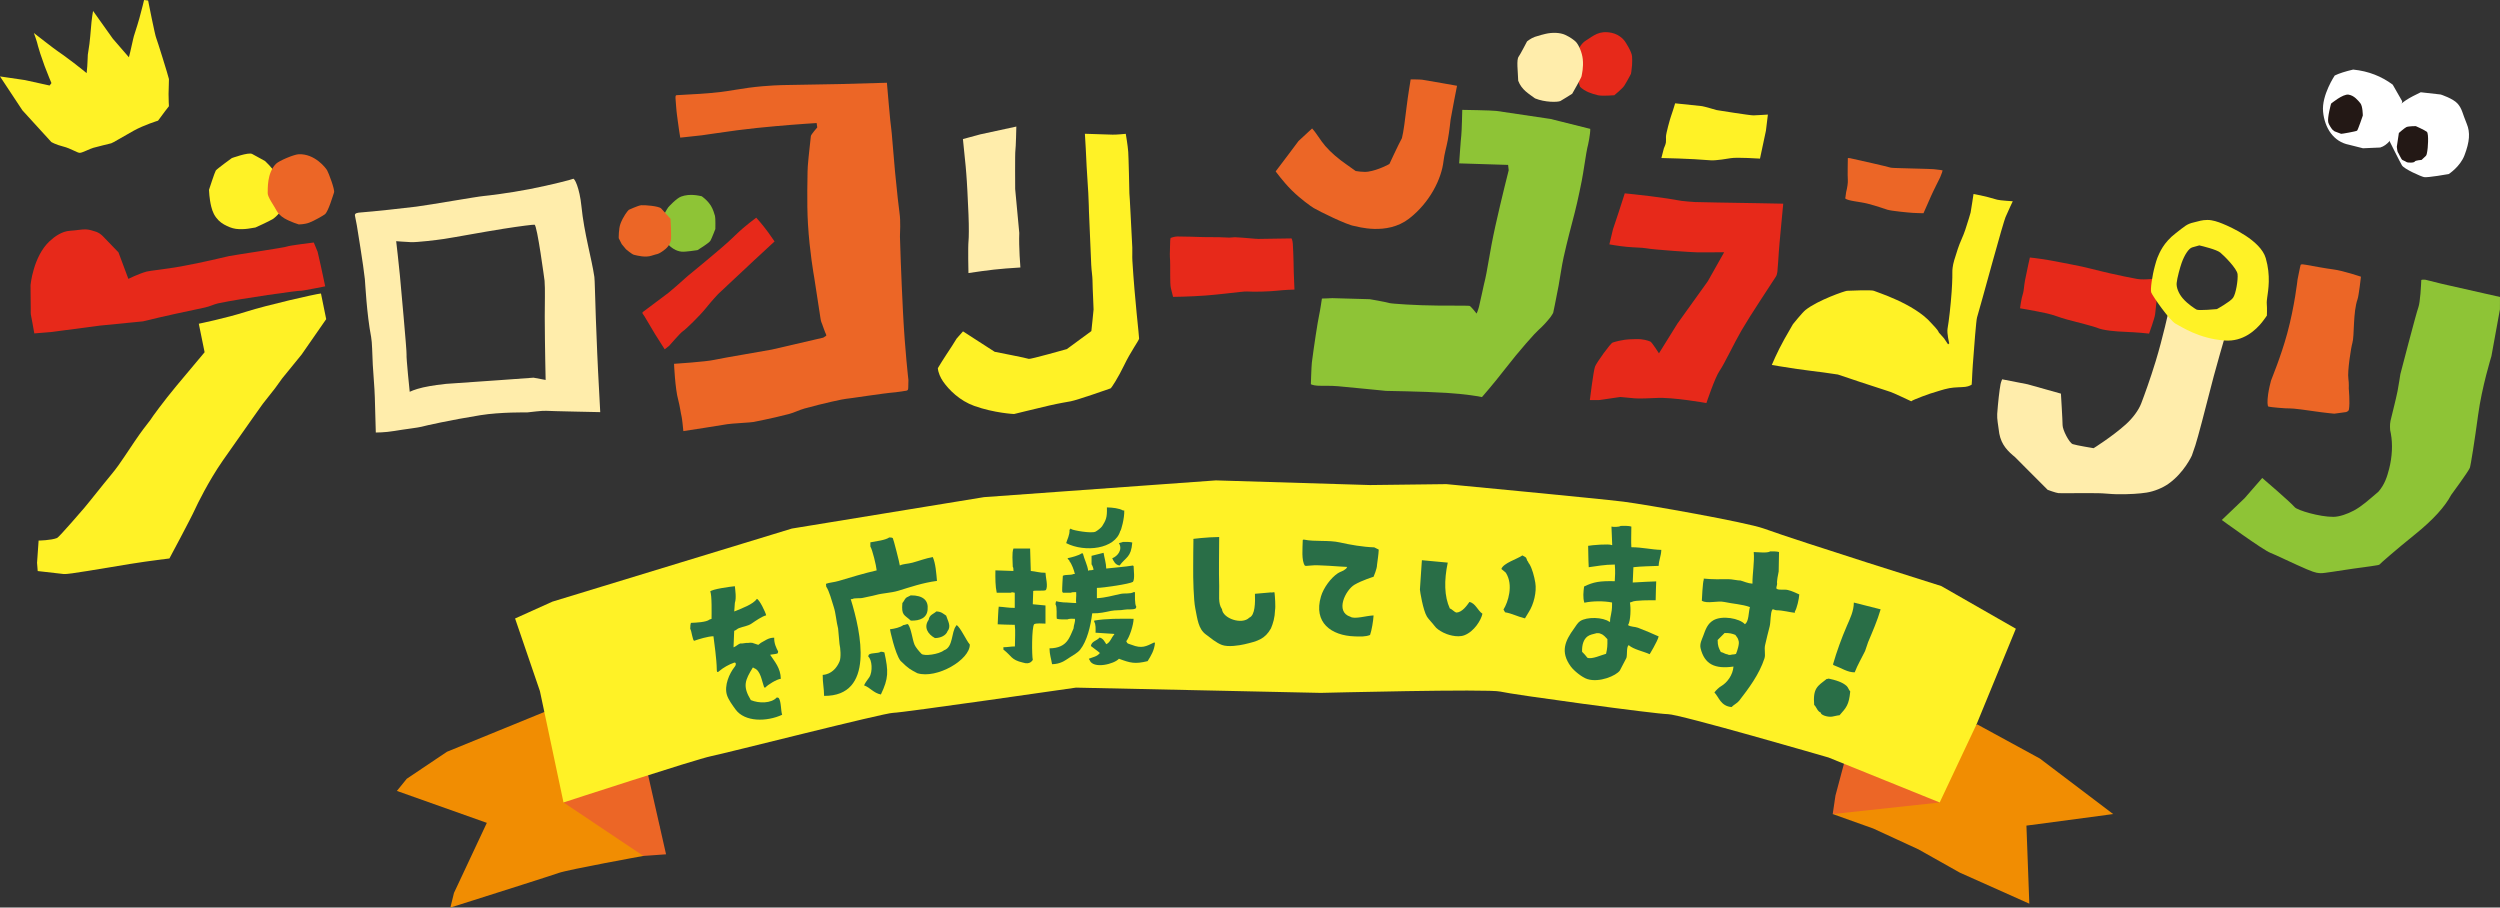 <?xml version="1.0" encoding="UTF-8"?><svg id="b" xmlns="http://www.w3.org/2000/svg" width="869.084" height="315.498" viewBox="0 0 869.084 315.498"><rect x="0" y="0" width="869.084" height="315.498" fill="#333333" stroke="none"/><g id="c"><path d="M54.937,41.951s-4.804,1.475-8.427,3.469c-3.623,1.994-7.386,4.319-7.845,4.394s-5.108,1.285-6.201,1.564-3.779,1.718-4.687,1.757-3.144-1.543-5.792-2.197-4.151-1.571-4.151-1.571l-10.047-11.018L0,26.568l8.645,1.267,8.595,1.891.324-.419.324-.419s-1.26-2.916-2.395-5.974c-1.135-3.058-2.147-6.257-2.273-6.873-.163-.793-.524-1.935-.844-2.88s-.6-1.691-.6-1.691c0,0,1.887,1.475,3.882,3.015,1.995,1.54,4.098,3.143,4.53,3.401s3.07,2.151,5.444,3.969c2.374,1.817,4.484,3.558,4.484,3.558-.002.085.099-1.009.221-2.373s.108-3.012.188-4.008c.056-.695.384-2.147.567-3.794s.378-3.474.478-4.894c.139-1.974.334-3.611.495-4.754s.287-1.793.287-1.793l3.433,4.824,3.433,4.824,2.796,3.231,2.796,3.231s.752-2.825,1.481-6.342c.051-.633,1.272-4.002,2.168-7.237s1.624-6.324,1.624-6.324l.703.088.703.088s.608,3.091,1.266,6.27,1.365,6.445,1.563,6.795,4.258,13.343,4.412,14.246c.055.322-.13,3.017-.135,5.177-.005,2.16.132,4.252.132,4.252,0,0-.645.84-1.352,1.743s-2.192,3.033-2.439,3.292Z" fill="#fff226"/><path d="M835.077,35.181l-3.292-5.758c-3.854-2.866-8.379-4.701-13.752-5.239-2.657.625-4.856,1.306-6.402,2.065,0,0-4.595,6.829-4.054,12.563.541,5.735,3.674,10.464,8.996,11.503l4.87,1.225,5.992-.258c2.495-.707,4.282-3.247,5.926-6.153l1.718-9.949Z" fill="#fff"/><path d="M830.779,49.237s3.447,6.965,4.216,8.244c.768,1.28,6.525,3.831,7.681,4.092,1.156.261,8.583-1.065,8.583-1.065,0,0,3.956-2.519,5.478-6.522,1.798-4.728,2.049-7.928.783-10.957-1.52-3.636-1.565-5.13-3.131-6.957-1.565-1.826-5.913-3.217-5.913-3.217l-6.943-.782c-3.707,1.803-7.225,3.522-8.728,6.398,0,0-2.56,7.789-2.026,10.766Z" fill="#fff"/><path d="M836.759,56.416c.251.099,2.41.31,2.74-.303.2-.371,2.332-.526,2.332-.526,0,0,.973-.97,1.429-1.354.456-.384.431-1.418.555-1.742s.637-6.06-.177-6.686c-.814-.626-3.834-1.962-3.834-1.962,0,0-2.6,0-3.293.355s-2.583,2.028-2.583,2.028l-.716,4.791s.189,1.737.33,1.853c.166.136,1.248,2.616,1.608,2.733.33.108,1.609.813,1.609.813Z" fill="#231815"/><path d="M811.569,45.653l2.284.87c.143.054,5.226-.843,5.543-1.104s1.994-5.235,1.994-5.235c0,0-0-3.29-.863-4.317-.862-1.027-2.147-2.661-4.101-2.969-1.954-.308-6.063,3.124-6.063,3.124,0,0-1.357,4.885-.986,6.508.184.802,1.269,2.391,1.519,2.595s.671.528.671.528Z" fill="#231815"/><polygon points="687.368 251.834 709.124 263.691 734.605 282.991 704.453 287.011 705.458 314.148 681.299 303.355 666.941 295.279 651.185 288.015 637.115 282.99 661.236 262.889 687.368 251.834" fill="#f18d02"/><polygon points="674.302 278.97 637.115 282.99 638.062 276.578 642.488 260.007 654.072 255.043 668.303 255.044 674.302 278.97" fill="#ec6626"/><path d="M192.629,246.12l-37.256,15.222-13.969,9.384-3.43,4.223,31.266,11.103-11.425,24.366-1.248,5.08s3.014-.953,7.341-2.324c10.26-3.251,27.907-8.857,30.285-9.701,3.381-1.201,29.464-5.923,29.464-5.923l5.595-9.987-10.142-33.635-26.482-7.809Z" fill="#f18d02"/><polygon points="195.894 278.962 223.657 297.55 231.545 296.987 221.967 254.729 195.894 278.962" fill="#ec6626"/><path d="M459.22,240.872l-85.172-1.83s-60.562,8.766-63.577,8.766c-3.015,0-58.294,14.07-63.319,15.075-5.025,1.005-51.258,16.08-51.258,16.08l-8.196-38.699-8.637-25.259,12.976-5.852,83.258-25.411,66.807-10.92,80.574-5.819,53.598,1.618,26.546-.32s53.342,5.071,61.382,6.076c8.04,1.005,42.926,7.196,48.907,9.349,13.311,4.792,61.762,20.014,61.762,20.014l25.907,14.824-13.585,33.057-12.891,27.348-38.653-15.634s-51.802-15.07-55.822-15.07c-4.02,0-54.273-6.842-58.293-7.847-4.02-1.005-62.314.453-62.314.453Z" fill="#fff226"/><path d="M414.879,187.411c-.09,3.188-.045,6.718-.084,9.505-.058,4.202.145,11.66.715,14.509.765,3.823,1.063,7.199,3.689,9.132,1.674,1.232,3.624,2.929,5.606,3.656,2.114.774,5.916.193,7.799-.244,4.668-1.084,7.129-1.81,9.219-5.514.76-1.805,1.344-3.765,1.425-6.364.232-1.126-.04-4.991-.19-6.174-.427-.154-.942.215-1.192.018-1.868.163-3.737.325-5.606.487.11,2.946.09,7.467-1.95,8.287-2.564,2.598-9.236.282-9.505-2.925-1.433-2.02-.891-4.977-.975-8.043-.15-5.519-.02-11.242,0-17.06-3.794.015-10.336.717-8.95.731Z" fill="#296e47" fill-rule="evenodd"/><path d="M452.879,187.839c-.067,2.822-.488,7.035.731,8.791.281.214,1.082-.005,2.081-.035,2.452-.341,10.281.428,12.633.486,0,.081-.416.75-.579.75-.777.724-1.747.847-2.681,1.462-2.392,1.576-4.954,5.026-5.849,8.043-2.707,9.126,3.599,13.625,11.699,13.892,1.904.063,3.72.171,5.362-.487.564-1.543,1.121-4.9,1.223-6.794-2.436.072-6.65,1.418-8.047.457-5.472-1.717-1.694-9.323,1.437-11.149,2.655-1.548,6.604-2.75,6.604-2.75,0,0,1.234-2.817,1.202-4.121.258-2.06.511-3.474.601-5.323-.081-.081-1.477-.704-1.558-.785-3.864-.112-8.56-.928-11.942-1.706-3.876-.891-8.745-.188-12.43-.975-.241-.07-.555.112-.487.244Z" fill="#296e47" fill-rule="evenodd"/><path d="M529.237,193.08c-1.721,1.227-6.709,2.704-7.309,4.723.566.532,1.601,1.209,1.586,1.371,2.66,4.177.76,10.161-.855,12.726.073.088.489.866.563.954,2.344.369,4.436,1.542,6.902,2.11.088-.073,1.186-2.041,1.274-2.114,1.805-2.755,2.852-7.126,2.325-10.28-.353-2.113-1.052-4.877-2.083-6.558-.382-.28-.291-.745-.673-1.025-.628-1.408-.011-.952-1.73-1.908Z" fill="#296e47" fill-rule="evenodd"/><path d="M503.287,195.582c-2.993-.278-5.986-.556-8.979-.834l-.045.485c.048.101-.667,9.089-.65,9.71.016.592,1.072,7.166,2.449,9.427.528.867,1.992,2.324,2.565,3.135.767,1.087,1.899,1.76,3.134,2.413,1.09.576,4.695,1.91,7.315.912,3.391-1.291,5.83-5.292,6.268-7.483-1.679-1.095-2.358-3.619-4.515-4.091-.884,1.258-2.479,3.54-4.471,3.695-.799-.129-1.475-1.144-2.349-1.425-1.927-4.175-2.038-9.699-.722-15.943Z" fill="#296e47" fill-rule="evenodd"/><path d="M240.182,216.519c-.165.551-.217.869-.232,2.084.503.737.803,4.127,1.389,4.152,1.544-.558,4.804-1.56,6.683-1.573.249,2.177,1.113,7.818,1.156,11.641.015,1.347.657.642.914.42,1.304-1.125,3.33-2.281,5.114-2.882.678-.228.788.695.233,1.385-1.933,2.402-3.706,6.575-2.755,9.779.504,1.698,1.976,3.665,3.01,5.094,3.204,4.426,10.876,4.334,16.207,1.852-.476-1.398-.303-4.521-1.158-5.788-.248-.174-.219-.139-.695-.232-1.937,2.122-6.23,2.103-9.03.926-2.964-4.867-1.988-6.952.695-11.329.406.146.225.045.463.232,2.261.813,2.644,4.438,3.473,6.699h.463c.678-.877,3.939-2.881,5.325-3.01-.068-3.754-2.18-6.02-3.704-8.335.301-.138,1.896-.216,2.547-.463.174-.248.139-.219.232-.695-.628-1.17-1.453-2.821-1.373-4.798-2.049-.021-3.288,1.123-4.631,1.788-.175.087-.751.663-.926.695l-2.084-.695c-.441-.06-1.103-.035-1.389.032-1.003-.077-1.791.277-2.794.2-.695.232-1.605,1.11-2.299,1.341v-.463c0-1.543.216-3.734.216-5.277.688-.21,1.06-.715,1.621-.926,1.587-.599,3.168-.749,4.399-1.589,1.331-.908,3.666-2.542,5.094-2.874-.151-.935-2.344-5.537-3.241-5.724-1.271,1.891-5.276,3.331-7.856,4.383,0-.926.216-2.068.216-2.994.584-1.713.122-4.472,0-5.788-1.44.118-8.096,1.023-8.567,1.852.62.984.478,7.89.463,9.493-.232.077-.463.154-.695.232-1.064.942-4.754,1.097-6.483,1.158Z" fill="#296e47" fill-rule="evenodd"/><path d="M384.796,176.394c.122,3.624-.379,4.465-1.645,6.522-.333.54-1.738,1.61-2.29,1.894-1.436.737-7.847-.462-8.366-.842-.223-.163-.35-.343-.464,0-.155.07-.083.14-.237.21.136,1.755-.849,3.462-1.155,4.629,6.56,3.341,17.004,2.034,18.8-4.208.232.07,1.507-4.42,1.393-7.154h-.464c-1.263-.75-3.734-1.032-5.571-1.052Z" fill="#296e47" fill-rule="evenodd"/><path d="M390.366,188.387c-.276.171-1.065.313-1.393.421,1.396,2.238-.45,4.569-2.321,5.26.516,1.097,1.067,2.284,2.553,2.525,2.216-3.029,3.999-2.729,4.41-7.995-.781-.244-2.124-.225-3.249-.21Z" fill="#296e47" fill-rule="evenodd"/><path d="M352.301,198.487c-2.089-.07-4.178-.14-6.267-.21-.036,2.764-.04,5.497.464,7.785h4.874c.52-.294.76-.115,1.393,0v5.26c-2.226.019-3.661-.329-5.57-.421-.139.363-.364,6.129-.364,6.129,0,0,4.545.211,5.935.183.294,2.396.043,4.685.05,7.511-1.47,0-2.526.273-3.995.273v.842c2.843,2.106,2.571,3.54,6.75,4.489,2.565.855,3.251-.717,3.462-.913-.349-1.531-.4-11.27.464-12.414.731-.435,2.801-.238,3.946-.21v-6.312c-1.47-.14-2.94-.281-4.41-.421.077-1.262.07-3.356.147-4.618.65-.247,4.11.069,4.38-.319.874-1.217-.061-4.374-.117-6.004-2.135.019-3.328-.478-5.106-.631-.077-2.595-.155-5.19-.232-7.785h-5.803c-.584,1.571-.251,4.364-.232,6.312.243.326.239.86.232,1.473Z" fill="#296e47" fill-rule="evenodd"/><path d="M364.84,225.385c.022,2.138.584,3.614.894,5.513,2.897-.041,4.441-1.233,6.064-2.308,1.273-.843,2.803-1.605,3.714-2.752,2.386-3.003,3.622-8.173,4.178-12.624,2.664.05,4.433-.416,6.499-.842,1.618-.333,3.289-.13,4.642-.421,1.177-.253,3.032.116,3.946-.421.174-.226.14-.199.232-.631-.608-.867-.43-3.967-.464-5.05h-.464c-1.267.713-2.934.272-4.642.631-2.588.545-5.167,1.337-8.123,1.473v-3.577c2.09.002,11.433-1.366,12.534-2.104.704-.991.263-4.031.232-5.47l-.232-.21c-2.737.461-6.68.734-9.284,1.052-.054-1.977-.656-3.72-.928-5.47-1.393.351-2.785.701-4.178,1.052v2.946c.301.404.625,1.315.691,1.894-.4.126-.959.187-1.619.21-.077.07-.155.14-.232.21-.267-2.112-1.326-3.931-1.857-6.102h-.464c-.876.696-3.551,1.411-4.827,1.657,0,.491.649.588.649,1.079.795.938,1.614,3.21,1.857,4.418h-.464c-.937.509-2.833.105-3.714.631-.043.867-.263,4.032-.232,5.47.187.215.082.058.232.421h2.785c.392-.24,1.136-.224,1.857-.21v.21c.107,1.014-.194,2.79,0,3.577-1.393,0-3.012-.227-4.405-.227-1.361-.131-1.922-.232-2.558-.404-.129.337-.186.506-.232,1.052.656.951.241,3.941.464,5.05.895.278,2.464.226,3.714.21.462-.281,1.737-.232,2.548-.21.307.811-.432,2.233-.449,3.366-1.331,2.759-2.018,6.859-8.361,6.91Z" fill="#296e47" fill-rule="evenodd"/><path d="M380.85,219.948c2.166.14,4.333.281,6.499.421v.21c-1.009,1.01-1.35,2.757-2.785,3.366-.496-.834-1.123-2.088-2.321-2.314-.889,1.128-2.798,1.256-3.017,2.946,1.005.842,2.292,1.631,3.249,2.525h-.232c-.825,1.124-2.298,1.321-3.714,1.894.146.369.045.204.232.421,1.192,3.332,8.673,1.409,10.212-.421,3.956,1.478,5.551,1.918,9.98.842,1.126-1.813,2.314-3.694,2.553-6.312l-.232-.21c-2.874,1.401-4.332,2.253-7.891.842-1.081-.428-1.456-.229-1.857-1.262,1.108-1.312,2.516-5.593,2.553-7.785-4.656-.042-9.613-.102-13.694.631v.421c.587.803.491,2.508.464,3.787Z" fill="#296e47" fill-rule="evenodd"/><path d="M552.302,197.18c2.798-.362,5.341-.905,9.062-.926.216,2.769.061,3.859-.016,5.788-5.269-.107-7.384.252-10.666,1.852-.228,1.756-.474,3.921.096,5.63,2.807-.614,6.744-.654,9.628-.074v.695c.021,3.166-.718,3.977-.695,6.02h-.232c-2.221-1.647-7.833-1.809-10.188-.232-.855.573-1.467,1.698-2.084,2.547-3.079,4.238-4.899,8.045-1.158,13.197,1.083,1.491,3.931,3.812,5.788,4.399,4.136,1.307,10.015-1.162,11.287-2.995.772-1.621,1.508-2.749,2.28-4.37.35-1.138-.059-3.838.788-4.444,1.638,1.498,5.194,2.183,7.276,3.151-.26.484,2.764-4.45,3.143-6.176-2.255-.992-4.819-2.125-7.178-3.01-1.076-.404-2.609-.293-3.473-.926.928-1.331,1.022-6.12.663-7.84.232-.077.463-.154.695-.232.992-.621,6.493-.56,8.25-.566,0-1.621.19-6.554.19-6.554,0,0-6.379.229-8.161.39.077-1.775.154-3.55.232-5.325,2.634-.309,6.038-.343,8.782-.463.074-2.051.838-3.326.926-5.557-3.405-.072-6.425-.892-10.419-.926-.127-2.02-.004-4.581,0-7.178-.893-.306-2.458-.248-3.704-.232-.635.436-2.682.401-3.21.232,0,.695.244,5.074.261,6.425h-.232c-.786-.473-6.874.007-8.149.273.04-.729.061,5.033.216,7.425ZM555.08,220.102c.63-.002,1.064.009,1.389.232,1.095.354,1.585,1.152,2.315,1.852.046,2.253-.03,3.264-.463,5.094-1.57.405-4.931,1.993-6.483,1.389-.461-.669-1.265-1.493-1.852-2.084-.089-2.463.527-4.304,1.852-5.325.834-.622,1.883-.811,3.241-1.158Z" fill="#296e47" fill-rule="evenodd"/><path d="M285.996,234.6c-.019,2.882.458,4.574.487,7.312,17.658.139,12.874-21.991,9.261-33.633h.487c.874-.515,2.692-.149,3.883-.471,1.193-.322,2.842-.543,4.387-.975,2.407-.673,5.173-.68,7.816-1.479,4.223-1.278,8.333-2.742,13.405-3.412-.249-2.76-.488-6.154-1.462-8.287-2.562.454-4.786,1.339-7.068,1.95-1.738.465-3.065.363-4.387.975-.011-.583-2.207-9.194-2.437-9.505-.316-.214-.601-.218-1.219-.244-1.505,1.036-4.678,1.294-6.58,1.706v1.462c.68.992,2.067,6.672,2.193,8.287-4.078.934-9.313,2.486-13.161,3.656-1.514.46-3.445.61-4.37.975-.214.316.009.374-.017.992,1.163,1.769,1.903,4.905,2.614,7.051.76,2.296.882,5.127,1.529,7.555.163,1.787.325,3.575.487,5.362.332,1.391.594,4.705,0,6.093-2.104,4.918-6.174,4.631-5.849,4.631Z" fill="#296e47" fill-rule="evenodd"/><path d="M316.622,206.965c-.21.158-.766.326-.975.487-1.151.422-1.21,1.407-1.95,2.193-.383,4.342.605,3.979,2.925,6.093,3.212.119,5.698-.972,5.849-3.9.326-3.074-1.534-4.888-5.849-4.874Z" fill="#296e47" fill-rule="evenodd"/><path d="M325.02,221.816c1.982-.007,3.891-.927,4.387-2.437,1.393-1.724.013-3.631-.487-5.362-1.085-.697-1.625-1.377-3.412-1.462-1.094,1.001-2.358,1.087-2.681,2.925-1.802,2.548-.314,4.971,2.193,6.337Z" fill="#296e47" fill-rule="evenodd"/><path d="M313.049,229.726c2.91,2.882,3.58,3.089,5.854,4.307,6.802,2.057,18.301-4.683,18.238-9.974-1.244-1.394-3.285-6.018-4.595-6.763,0,.081-.166.183-.166.265-1.762,2.233-.927,7.376-4.221,8.509-1.769,1.426-6.969,2.102-7.832,1.218s-2.06-2.336-2.405-3.168c-.789-1.907-1.113-5.564-2.25-7.091-.345-.234-.985.272-1.65.267-1.048.818-3.066,1.268-4.631,1.462-.081-.081,1.72,8.461,3.656,10.967Z" fill="#296e47" fill-rule="evenodd"/><path d="M306.225,226.558c-1.01.679-3.105.289-4.143.975-.183.262-.147.231-.244.731,1.323,1.007,1.619,5.286.347,7.194-.625.939-1.317,1.686-1.809,2.798,2.092.719,3.299,2.685,5.849,3.168,2.701-5.634,2.657-8.014,1.219-14.623-.391-.136-.586-.195-1.219-.244Z" fill="#296e47" fill-rule="evenodd"/><path d="M609.652,191.904c.329,3.354-.471,7.448-.44,10.998-1.669-.1-3.009-.804-4.179-1.1-.587.073-3.419-.52-4.005-.447-3.42,0-5.631.091-8.752-.213v.44c-.342.528-.677,7.223-.66,7.259,1.925,1.158,5.382-.123,7.918.44,2.783.617,6.166.777,8.798,1.76-.516,1.719-.331,5.13-1.76,5.939-1.861-2.043-7.939-3.142-10.998-1.32-1.999,1.19-2.651,3.098-3.519,5.499-.347.961-1.256,2.626-.88,4.179,1.347,5.551,4.914,7.313,11.438,6.379-.209,2.924-2.195,5.596-4.246,6.781-.81.468-1.857,1.473-2.383,2.231,1.562,1.562,2.152,4.729,5.968,5.066.74-.81,1.978-1.345,2.639-2.2,3.287-4.245,6.976-9.141,8.798-14.737.433-1.33-.148-3.061.22-4.619.567-2.397.977-4.209,1.575-6.451.41-1.537.209-4.737.952-5.902.341-.231.791.248,1.432.255,2.376.031,4.632.716,6.379.88v-.44c.696-1.043,1.466-4.384,1.54-5.939-1.548-.674-2.369-1.144-3.959-1.54-1.346-.335-3.008.186-3.929-.44-.251-.372.175-1.077.19-1.76-.203-.594.33-3.362.537-4.248,0-2.566.122-4.184.122-6.75-.74-.255-2.013-.235-3.079-.22-1.036.667-4.215.249-5.719.22ZM599.534,220.059c1.675-.044,2.658.202,3.739.66.432.714.907.998,1.1,1.98.43.965-.459,3.64-.88,4.619-.379.132-.693.196-1.32.22-.192.048-1.091.315-1.54-.03-1.165-.184-1.311-.592-2.42-.85-.66-1.302-1.108-2.001-1.1-4.179.799-.82,1.625-1.605,2.42-2.42Z" fill="#296e47" fill-rule="evenodd"/><path d="M644.459,209.471c-.018,2.994-1.372,5.675-2.391,8.027-1.863,4.298-3.559,8.97-4.855,13.472l.181.239c2.77,1.019,4.904,2.567,7.367,2.514,1.012-2.633,2.45-5.006,3.607-7.404.285-1.032.768-2.064,1.053-3.096,1.46-3.45,3.267-7.624,4.355-11.399-3.106-.785-6.212-1.57-9.317-2.355Z" fill="#296e47" fill-rule="evenodd"/><path d="M635.677,235.901c-.247.127-.216.099-.66.123-3.176,2.493-4.828,3.148-4.352,9.028.823.713,1.063,2.209,2.31,2.689-.141.697,2.09,1.611,3.879,1.391.755-.093,1.713-.426,2.639-.493,2.319-2.629,3.275-3.558,3.711-8.274-.517-.525-.712-1.392-1.24-1.885-1.441-1.345-3.838-2.07-6.287-2.58Z" fill="#296e47" fill-rule="evenodd"/><path d="M409.282,82.209c-1.003-.006-2.323.502-2.323.502,0,0-.156.518-.157.909-.005,1.374-.175,4.854-.11,5.66.271,3.341-.098,9.12.351,10.91l.757,3.015s5.492-.046,11.389-.474c2.069-.15,4.603-.426,6.559-.64,4.032-.44,6.958-.824,7.769-.759,2.326.187,8.248-.008,10.564-.287,2.317-.279,5.92-.376,5.92-.376,0,0-.229-5.386-.238-5.825-.006-.308-.108-6.957-.336-10.095-.097-1.336-.439-1.868-.439-1.868,0,0-9.665.139-11.522.176-1.017.02-4.352-.406-8.135-.59-.479-.023-1.484.161-1.955.139-2.601-.119-4.982-.204-6.138-.161-1.424.054-7.205-.155-7.205-.155,0,0-3.24-.073-4.752-.082Z" fill="#e7291a"/><path d="M206.622,96.281c-.955-6.54-3.55-15.128-4.5-24.617-.629-6.285-2.449-10.053-2.958-9.479-.154.174-7.586,2.102-15.103,3.566-7.134,1.389-14.744,2.287-15.895,2.383-2.363.199-18.565,3.074-23.488,3.704-4.032.516-14.999,1.706-19.351,2.025-.908.067-2.102.182-1.939,1.077l.662,3.418s2.373,14.432,2.785,18.681c.125,1.288.643,12.159,2.17,20.035.387,1.997.387,5.905.587,9.735.2,3.83.599,7.584.706,11.289.209,7.202.341,12.259.341,12.259,0,0,3.167.024,6.44-.541,3.363-.581,8.399-1.162,9.469-1.471,1.266-.366,10.042-2.335,20.469-4.016,6.976-1.125,16.128-.954,16.386-.976.644-.054,5.151-.649,6.458-.542,1.307.106,18.8.458,18.8.458,0,0-.653-12.927-.743-14.001-.048-.574-.492-10.391-.788-18.755-.258-7.297-.363-13.233-.509-14.232ZM189.68,132.083l-4.198-.789s-10.554.779-11.682.846-16.923,1.151-18.723,1.303c-.882.074-5.104.575-7.987,1.232-3.008.686-4.661,1.527-4.661,1.527,0,0-1.234-11.828-1.099-12.921.135-1.093-2.075-24.706-2.31-27.5-.235-2.793-1.296-11.941-1.296-11.941,0,0,3.119.26,5.156.34s8.793-.706,11.482-1.117c4.111-.627,13.468-2.4,20.641-3.534,6.017-.951,10.407-1.477,10.826-1.414.918.139,3.479,19.484,3.479,19.484.248,2.952.045,7.912.064,12.56.041,10.367.31,21.923.31,21.923Z" fill="#ffedab"/><path d="M235.139,33.094c-.543.064-.247,1.602-.093,3.928.143,2.145.497,4.285.56,4.93.163,1.647.872,5.896.872,5.896,0,0,6.661-.728,7.447-.806.239-.024,7.348-1.092,12.304-1.751,4.242-.564,9.065-1.052,13.483-1.444,7.709-.684,14.183-1.076,14.183-1.076l.209,1.526s-2.159,2.455-2.221,3.003c-.506,4.464-1.199,10.916-1.146,12.305.037.977-.327,10.524.144,18.335.576,9.541,2.015,17.633,2.184,18.603.213,1.226,1.315,8.361,2.163,14.095.049.332.161,1.155.53,1.899.117.237,1.02,2.948,1.156,3.16.383.596.325,1.015.325,1.015l-1.057.67s-17.16,3.953-17.934,4.157-16.94,2.877-19.914,3.555c-2.974.678-14.011,1.385-14.011,1.385,0,0,.361,8.655,1.46,12.581.52,1.86.96,5.076,1.15,5.662.19.586.628,5.148.628,5.148,0,0,14.067-2.159,15.233-2.402,1.166-.243,8.799-.613,9.179-.779.161-.07,5.795-1.075,12.256-2.753,1.847-.479,3.586-1.407,5.463-1.927,6.633-1.835,13.668-3.343,14.41-3.365.921-.028,12.778-1.933,17.227-2.28.119-.009,3.47-.498,3.61-.516.838-.108.793-.582.812-1.427l.053-2.324s-1.193-10.065-1.874-23.314c-.646-12.569-1.091-26.09-1.076-26.59.031-1.028.272-5.282-.135-8.061-.195-1.332-.957-7.811-1.564-14.344-.661-7.102-1.167-14.264-1.303-14.851-.261-1.128-1.531-16.17-1.531-16.17,0,0-12.943.374-16.373.457-3.43.083-17.24.297-18.955.338-.733.018-5.97.055-12.736.946-2.754.363-7.152,1.165-9.622,1.459-5.666.674-10.641.829-11.007.865-.917.091-3.943.197-4.486.261Z" fill="#ec6626"/><path d="M334.743,48.344l.958,9.465s.362,3.758.607,8.78c.061,1.249.326,6.895.372,7.972.196,4.578.119,8.146.02,9.076-.25,2.355-.033,11.284-.033,11.284,0,0,7.92-1.237,12.989-1.587l5.069-.35s-.592-7.038-.391-12.002l-1.423-15.259s-.095-12.591.073-13.419c.168-.828.33-8.31.33-8.31l-12.526,2.711-6.044,1.639Z" fill="#ffedab"/><path d="M377.145,46.504s.606,9.948.604,11.323c-.001.621.357,5.214.581,9.362.174,3.213.226,6.277.226,6.277,0,0,.467,10.458.796,18.671.071,1.762.414,3.825.433,5.207.053,3.765.41,9.555.378,10.246s-.767,7.51-.767,7.51l-8.524,6.26s-12.827,3.627-13.217,3.4c-.39-.227-11.866-2.461-11.866-2.461l-11.017-7.104-2.203,2.489-1.71,2.729s-3.435,5.164-4.833,7.572c.098,1.541.938,3.352,1.79,4.584,2.099,3.036,5.851,6.738,10.846,8.532,6.989,2.511,13.856,2.827,13.856,2.827,0,0,6.571-1.623,12.203-2.946,3.192-.749,6.691-1.33,7.502-1.478,2.242-.411,13.274-4.282,13.852-4.49.285-.103,2.68-3.813,4.681-7.981,2.355-4.907,5.188-8.69,5.233-9.321.049-.681-1.523-13.63-2.337-27.087-.097-1.611.036-3.072-.028-4.606-.175-4.191-.462-8.168-.59-11.461-.15-3.863-.421-7.108-.424-7.338-.013-1.097-.252-12.216-.398-14.396-.146-2.18-.855-6.302-.855-6.302,0,0-3.227.326-4.59.286-.768-.022-9.623-.307-9.623-.307Z" fill="#fff226"/><path d="M44.621,96.943s3.535-1.754,6.298-2.523c1.186-.331,6.37-.807,11.946-1.798,7.412-1.318,15.561-3.349,16.734-3.588,2.056-.419,19.445-2.978,20.152-3.329.707-.351,9.33-1.403,9.33-1.403l1.33,3.209,1.123,4.925,1.519,7.103s-8.693,1.755-8.734,1.557-20.337,2.617-28.5,4.357c-1.398.298-2.892,1.09-4.62,1.452-6.097,1.279-13.955,2.949-21.506,4.807l-14.845,1.462-17.163,2.257-5.758.472s-.286-1.571-.674-3.77c-.687-3.898-.549-2.1-.566-4.434-.036-4.95-.074-8.574-.074-8.574,0,0,.899-9.958,6.629-15.284,1.771-1.646,4.314-3.447,7.038-3.612,2.312-.14,4.086-.529,5.493-.492s2.448.502,3.163.681c1.766.441,2.949,1.822,2.949,1.822l5.302,5.489,3.436,9.214Z" fill="#e7291a"/><path d="M71.129,122.453l-2.021-9.915s9.32-1.9,16.496-4.189c7.176-2.289,23.951-6.122,25.974-6.328l1.819,8.924-8.556,12.318-6.734,8.268-2.486,3.444-4.301,5.462s-1.291,1.807-3.327,4.681c-2.646,3.733-6.552,9.266-10.524,14.972-5.004,7.19-9.046,15.533-9.635,16.856-1.417,3.18-8.941,17.194-8.941,17.194,0,0-6.88.816-13.548,1.887-10.096,1.622-21.615,3.713-23.146,3.528-2.541-.308-9.093-1.038-9.093-1.038l-.228-2.862.545-7.737s4.326-.056,6.427-.897c.71-.284,9.463-10.479,9.463-10.479,0,0,2.872-3.465,6.681-8.271,1.546-1.951,3.641-4.323,5.147-6.462,2.895-4.11,5.15-7.689,7.272-10.69,1.846-2.611,3.748-4.908,3.89-5.164.434-.781,4.616-6.503,9.063-11.848,4.841-5.819,9.764-11.655,9.764-11.655Z" fill="#fff226"/><path d="M88.815,79.083c-.943.105-3.781.872-6.791.477-1.399-.183-2.821-.783-4.135-1.518-1.38-.772-2.619-1.927-3.523-3.627-.388-.731-.69-1.623-.924-2.55-.701-2.78-.793-5.871-.793-5.871,0,0,1.993-6.145,2.366-6.709.376-.568,5.574-4.325,5.574-4.325,0,0,5.823-2.135,7.059-1.439,1.342.756,4.416,2.414,4.416,2.414,0,0,2.916,2.651,3.502,4.168,1.089,2.821,4.026,8.122,3.356,10.581-.67,2.459-2.9,4.702-4.072,5.455-1.172.753-6.035,2.943-6.035,2.943Z" fill="#fff226"/><path d="M103.865,78.02s-2.817-.844-5.01-2.123c-1.337-.78-2.32-1.914-2.646-2.562-.862-1.708-3.211-4.827-3.15-6.21.061-1.383-.315-6.96,2.896-10.194,1.017-1.025,6.232-3.253,7.913-3.315,5.557-.205,9.319,4.69,9.841,5.571.522.881,2.749,6.765,2.424,7.688-.326.923-2.002,6.69-3.184,7.616-.591.463-3.799,2.304-5.467,2.92s-3.616.608-3.616.608Z" fill="#ec6626"/><path d="M231.07,121.43l-3.254-5.119-3.8-6.386c-.306-.515-1.002-1.112-.526-1.475,2.177-1.659,8.123-6.082,8.882-6.659.939-.714,4.56-3.915,5.765-5.016,1.632-1.491,3.456-2.82,7.412-6.18,3.193-2.713,6.69-5.491,10.42-9.149,2.859-2.804,6.923-5.775,6.923-5.775,0,0,1.972,2.123,4.156,5.1.927,1.264,1.364,2.024,2.213,3.16l-7.187,6.65-8.817,8.254-3.619,3.398s-2.091,2.202-4.239,4.882c-2.148,2.68-6.993,7.394-8.134,8.131-.75.484-4.666,4.996-4.666,4.996l-1.528,1.187Z" fill="#e7291a"/><path d="M236.955,87.49c1.288.131,5.514-.535,5.514-.535,0,0,4.012-2.453,4.482-3.247.451-.763,1.729-4.095,1.729-4.095,0,0,.09-3.866-.126-4.548-.245-.772-.622-2.251-1.436-3.568s-2.067-2.47-3.17-3.273c-.901-.158-4.012-1.035-7.151.105-1.733.629-4.508,3.754-4.508,3.754,0,0-2.78,4.122-2.448,5.683.332,1.561.574,5.208,2.028,6.805,1.454,1.597,3.131,2.721,5.085,2.92Z" fill="#8ec436"/><path d="M218.607,72.933c-.497.417-1.997,2.43-2.895,4.789-.688,1.806-.622,5.085-.622,5.085l1.041,2.058,1.482,1.789s2.052,1.735,2.717,1.904c1.315.334,4.11,1.052,6.263.302,2.154-.75,1.77-.229,3.541-1.382,1.771-1.154,2.725-2.359,3.071-3.853.278-1.204-.115-7.578-.115-7.578,0,0-2.947-3.244-3.214-3.554-.754-.875-5.917-1.268-6.996-1.149s-4.272,1.589-4.272,1.589Z" fill="#ec6626"/><path d="M641.783,66.784c-.138.55-.129,1.432-.333,2.189.896.891,5.017,1.113,7.789,1.824,3.17.813,6.162,1.891,6.856,2.101,1.562.472,7.508,1.023,8.959,1.109,1.45.085,3.612.119,3.612.119,0,0,.633-1.409,1.473-3.333.803-1.841,1.718-3.933,2.002-4.449.422-.769,1.216-2.58,2.316-4.689l.66-1.692.188-.738s-1.186-.261-3.088-.413c-1.289-.104-2.965-.095-4.604-.164-4.595-.193-9.72-.166-10.455-.399-1.167-.37-10.94-2.599-13.968-3.245-.567-.121-.819-.042-.819-.042,0,0-.136,6.272-.008,7.56.092.926-.194,2.724-.579,4.262Z" fill="#ec6626"/><path d="M615.94,126.862s1.784-4.349,4.396-9.019c1.022-1.828,2.944-5.133,2.944-5.133,0,0,3.252-4.054,4.367-4.941,4.299-3.42,13.69-6.63,14.432-6.676.742-.046,8.684-.376,9.346.005.576.332,13.959,4.37,19.913,11.18.891,1.019,2.233,2.209,2.691,3.343l1.766,1.97,1.419,2.112.412-.356s-.898-3.456-.578-5.183c.454-2.454,1.083-8.083,1.411-12.735.264-3.745.283-6.866.248-7.118-.02-.142.067-1.988.65-3.864.393-1.263.732-2.326,1.248-3.941.709-2.217,1.917-4.514,2.591-6.618.996-3.108,1.783-5.601,1.862-6.028.23-1.24,1.006-6.423,1.006-6.423,0,0,3.74.616,8.238,1.987.879.268,5.406.539,5.406.539,0,0-1.345,2.799-2.522,5.524-.309.716-2.301,7.452-4.384,15.075-2.485,9.093-5.266,18.965-5.523,19.815-.296.978-.989,9.921-1.467,16.477-.162,2.223-.227,3.985-.284,5.219-.044.942-.1,1.636-.1,1.636,0,0-.832.617-2.26.779-1.539.175-3.568.091-5.509.451-2.107.391-4.407,1.234-4.889,1.343-1.339.302-7.968,2.74-8.358,3.218,0,0-6.655-3.146-7.187-3.244-.249-.046-2.187-.772-6.74-2.212-5.18-1.639-11.122-3.763-11.594-3.85-.242-.045-2.509-.398-5.035-.731-2.761-.364-5.918-.726-9.192-1.198-4.699-.678-8.723-1.403-8.723-1.403Z" fill="#fff226"/><path d="M552.684,139.079s1.242-10.179,1.798-11.631c.556-1.452,5.348-8.087,6.142-8.37.374-.134,3.306-1.057,6.239-1.133,1.023-.026,2.549-.114,3.486-.019,2.078.211,3.219.753,3.415.846.539.255,2.942,4.06,2.942,4.06l6.406-10.31,10.581-14.755,5.676-10.072s-7.599.028-9.119.034c-1.52.006-15.272-.902-18.056-1.429-1.268-.24-4.123-.243-6.744-.5-3.137-.308-5.984-.853-5.984-.853l1.258-5.24,1.984-5.947,2.115-6.548s4.677.459,8.887.983c4.418.55,8.397,1.17,9.248,1.37,1.662.391,6.186.665,6.186.665,0,0,14.663.336,21.585.398,2.458.022,9.187.177,9.187.177,0,0-1.523,15.813-1.549,16.949-.026,1.136-.411,5.78-.411,5.78,0,0-.01,1.711-.583,2.605-2.38,3.712-8.764,13.245-11.912,18.639-2.597,4.449-6.062,11.847-7.667,14.121-1.605,2.274-4.588,11.217-4.588,11.217,0,0-11.909-2.153-17.637-1.758-1.144.079-6.108.255-7.231.119s-5.069-.471-5.069-.471l-7.22,1.058-3.362.013Z" fill="#e7291a"/><path d="M582.336,35.92c-.303,1.03-1.168,3.77-1.428,4.449-.26.68-1.812,6.143-1.766,7.234.023.545.033,1.242-.015,1.884-.048.642-.706,2.074-.706,2.074l-.87,3.374s9.74.166,17.141.795c1.767.15,6.247-.615,7.025-.749,2.122-.364,10.115.16,10.115.16l2.066-9.706.489-4.03.191-1.577s-3.764.255-5.012.281-12.816-1.841-12.816-1.841c0,0-4.528-1.321-5.084-1.372-.845-.077-9.327-.977-9.327-.977Z" fill="#fff226"/><path d="M799.778,92.106c-.151.363-1.08,5.109-1.08,5.109,0,0-1,9.216-3.586,18.701-2.229,8.178-5.455,15.82-5.629,16.388-.162.527-.771,3.012-1.02,4.804-.33,2.375-.251,4.12.133,4.238.674.207,6.209.699,7.458.635.99-.051,5.683.546,10.956,1.333,1.382.206,4.468.49,4.468.49l3.953-.536s1-.141,1.137-.93c.409-2.369-.057-7.25-.057-7.25,0,0,.1-1.859-.138-3.448-.385-2.577.943-10.944,1.396-12.417.732-2.382.163-10.62,1.809-15.261.435-1.226,1.168-7.776,1.168-7.776,0,0-6.251-2.105-9.531-2.52-2.452-.31-7.331-1.196-9.638-1.623-.779-.144-1.649-.299-1.799.064Z" fill="#ec6626"/><path d="M843.16,97.243c-.207-.049-1.434-.074-1.443.139-.064,1.627-.345,7.67-1.025,9.51-.789,2.134-6.244,23.175-6.244,23.175,0,0-.622,4.135-.961,5.814-.703,3.48-1.529,6.429-2.458,10.386-.315,1.342-.131,3.245-.131,3.245,0,0,.18.879.263,1.339.631,3.493.479,7.882-.622,12.158-.707,2.744-1.523,5.373-3.703,7.908-3.597,3.063-5.772,5.066-8.556,6.568-2.168,1.17-5.026,2.185-7.14,2.192-4.828.016-12.492-2.277-13.419-3.36-1.654-1.933-11.291-10.158-11.291-10.158l-6.114,7.021-7.945,7.59s14.486,10.564,16.952,11.439c1.332.473,8.472,3.942,12.563,5.68,3.481,1.478,4.006,1.289,4.901,1.368.895.079,6.554-.896,10.996-1.531,5.211-.744,9.248-1.191,9.407-1.467.161-.281,5.81-5.21,12.31-10.445,6.467-5.207,10.507-9.757,12.605-13.751,0,0,5.848-7.921,6.483-9.401.306-.714,1.684-9.44,2.898-18.457,1.302-9.671,4.615-20.384,4.615-20.384l2.963-16.276.019-4.303s-17.515-3.932-20.202-4.569l-5.722-1.429Z" fill="#8ec436"/><path d="M705.656,89.517s-.969,4.188-1.68,7.886c-.335,1.74-.435,3.768-.676,4.472-.645,1.883-1.067,5.3-1.067,5.3,0,0,4.428.714,9.2,1.74,2.487.535,4.706,1.506,6.88,2.09,5.253,1.41,9.463,2.418,10.916,3.027,1.841.771,5.816,1.208,10.078,1.357,3.042.106,7.462.505,7.786.585,0,0,1.932-5.337,2.088-6.657.207-1.754,1.389-12.639,1.389-12.639,0,0-4.926.77-7.644.292-2.853-.501-6.022-1.201-9.522-1.973-4.035-.889-8.448-2.193-13.385-3.08-2.302-.414-5.482-1.098-7.527-1.44-4.42-.741-6.834-.959-6.834-.959Z" fill="#e7291a"/><path d="M696.018,131.862l8.845,1.727,11.583,3.249s.578,9.376.578,10.985c.001,1.609,2.306,6.153,3.541,6.576s7.242,1.407,7.242,1.407c0,0,6.41-3.991,11.156-8.243,2.439-2.185,4.493-4.966,5.386-7.3,1.113-2.909,3.163-8.541,5.022-14.633,2.535-8.306,4.553-17.663,4.553-17.663l20.043,7.314s-4.197,14.255-6.213,22.501c-.602,2.465-3.824,14.842-4.564,17.002-.74,2.16-1.233,3.6-1.233,3.6,0,0-2.671,5.952-8.143,9.807-2.042,1.439-4.953,2.631-7.57,3.047-2.378.378-6.049.636-10.398.57-1.998-.03-4.416-.333-6.423-.359-6.888-.091-12.9.091-13.888-.028-.988-.119-3.702-1.142-3.702-1.142,0,0-5.692-5.72-8.517-8.529-1.633-1.623-3.097-3.205-3.577-3.468-2.675-2.311-4.529-4.682-4.942-9.114-.103-1.101-.626-3.521-.502-5.275.283-3.971.759-8.171,1.156-10.318.133-.721.566-1.714.566-1.714Z" fill="#ffedab"/><path d="M788.155,103.442c.351-2.532,1.281-7.524-.498-13.688-1.777-6.164-12.044-10.791-15.136-12.035-1.451-.584-3.373-1.27-5.146-1.256-2.006.016-2.708.38-4.711.843-2.529.584-3.078,1.3-6.264,3.736-4.33,3.311-5.673,6.815-6.426,8.598-.266.63-.516,1.561-.832,2.694-.969,3.47-1.672,8.374-1.304,9.337.488,1.278,6.452,9.816,8.498,10.873,2.046,1.057,8.047,5.163,17.026,5.831,6.5.483,10.834-3.662,12.981-6.328.818-1.016,1.706-2.345,1.706-2.345,0,0,.101-2.461-.03-3.934-.079-.889.058-1.66.137-2.325ZM776.261,103.565c-1.027,1.377-5.59,3.888-5.59,3.888,0,0-6.32.613-7.092.164-.43-.251-2.999-1.822-4.8-3.932-1.433-1.679-2.239-3.771-2.104-5.284.149-1.672,1.175-5.416,1.733-6.987.952-2.679,2.43-5.062,3.686-5.416l2.46-.693c1.2.281,5.987,1.44,7.292,2.497,1.305,1.057,5.792,5.556,6.007,7.482.215,1.925-.564,6.905-1.592,8.281Z" fill="#fff226"/><path d="M490.394,27.595c-.326,2.156-.875,5.16-1.401,9.462-.534,4.363-1.046,8.683-1.629,10.947-1.341,2.469-4.355,9-4.355,9,0,0-3.731,2.12-7.409,2.67-1.671.25-4.314-.218-4.314-.218,0,0-2.276-1.648-3.486-2.482-2.353-1.624-5.06-3.867-7.074-6.203-1.887-2.189-2.85-4.195-4.594-6.114l-4.731,4.377-3.523,4.708-3.005,3.975-1.407,1.861s2.607,3.623,5.544,6.532c3.219,3.189,6.828,5.71,7.681,6.217,1.865,1.107,11.515,5.879,14.091,6.24.929.138,11.321,3.414,19.042-2.549,7.228-5.582,11.31-13.844,11.993-20.048.268-2.431,1.075-5.037,1.477-7.262.624-3.454.844-6.159.99-7.17.24-1.662,2.23-11.715,2.23-11.715,0,0-10.254-1.832-12.14-2.112-.668-.099-3.98-.116-3.98-.116Z" fill="#ec6626"/><path d="M524.474,59.179s-2.424,9.485-4.593,19.211c-2.169,9.726-2.698,15.442-4.013,20.481-.262,1.004-1.047,5.064-1.715,7.732-.327,1.306-.835,2.406-.835,2.406,0,0-.479-.616-1.024-1.259s-1.155-1.313-1.419-1.422c-.231-.096-5.069-.064-10.997-.101-7.333-.046-16.151-.625-17.038-.9-1.32-.411-6.644-1.312-6.644-1.312l-13.043-.371s-3.418.168-3.612.139c0,0-.625,4.305-1.025,6.063s-1.777,10.667-2.462,16.13c-.173,1.379-.351,7.606-.351,7.606,0,0,.779.399,2.241.493,1.734.112,4.381-.062,7.143.184,7.093.632,15.756,1.56,16.724,1.623.985.063,11.954.138,21.045.692,6.246.381,11.56,1.239,12.323,1.466,0,0,3.893-4.422,7.943-9.66,5.136-6.642,10.615-12.732,11.74-13.698,1.399-1.201,3.159-3.157,4.197-4.521.507-.666.881-1.435.881-1.435,0,0,.806-3.701,1.882-9.421.54-2.874,1.009-6.555,1.759-9.933,1.347-6.06,2.585-10.519,3.853-15.475,1.23-4.808,2.317-10.511,2.436-11.06.446-2.061,1.662-10.542,1.941-11.479s1.083-4.872,1.014-6.559l-13.787-3.445s-17.233-2.558-18.738-2.782-11.966-.379-11.966-.379c0,0-.18,7.801-.342,8.896s-.742,9.705-.742,9.705c0,0,15.903.506,17.018.532l.206,1.854Z" fill="#8ec436"/><path d="M549.32,30.222s-2.487-6.499-2.181-8.166c.306-1.667,1.38-6.225,4.138-7.94,2.758-1.715,4.573-3.583,8.913-2.717,3.253.649,4.765,3.095,4.765,3.095,0,0,2.271,3.364,2.404,5.106.061.797.069,1.953-.009,3.165-.094,1.46-.377,2.927-.377,2.927,0,0-1.214,2.343-2.319,4.108-.603.963-3.462,3.313-3.462,3.313,0,0-4.144.34-5.64.01-2.252-.496-4.602-1.358-6.233-2.901Z" fill="#e7291a"/><path d="M533.638,34.207c-2.069-1.558-4.667-2.923-5.86-6.136-.082-3.216-.689-7.331.176-8.411.457-.571,2.906-5.28,2.906-5.28,0,0,1.387-1.125,2.712-1.57,1.472-.494,3.093-.896,3.683-1.035,2.384-.561,5.081-.472,6.852.34,1.771.812,3.117,1.833,3.674,2.391,1.02,1.022,2.199,3.709,2.447,6.076.298,2.845-.304,5.173-.43,5.934-.097.583-3.245,6.069-3.245,6.069,0,0-3.697,2.345-4.109,2.533-.97.444-5.359.506-8.806-.911Z" fill="#ffedab"/></g></svg>